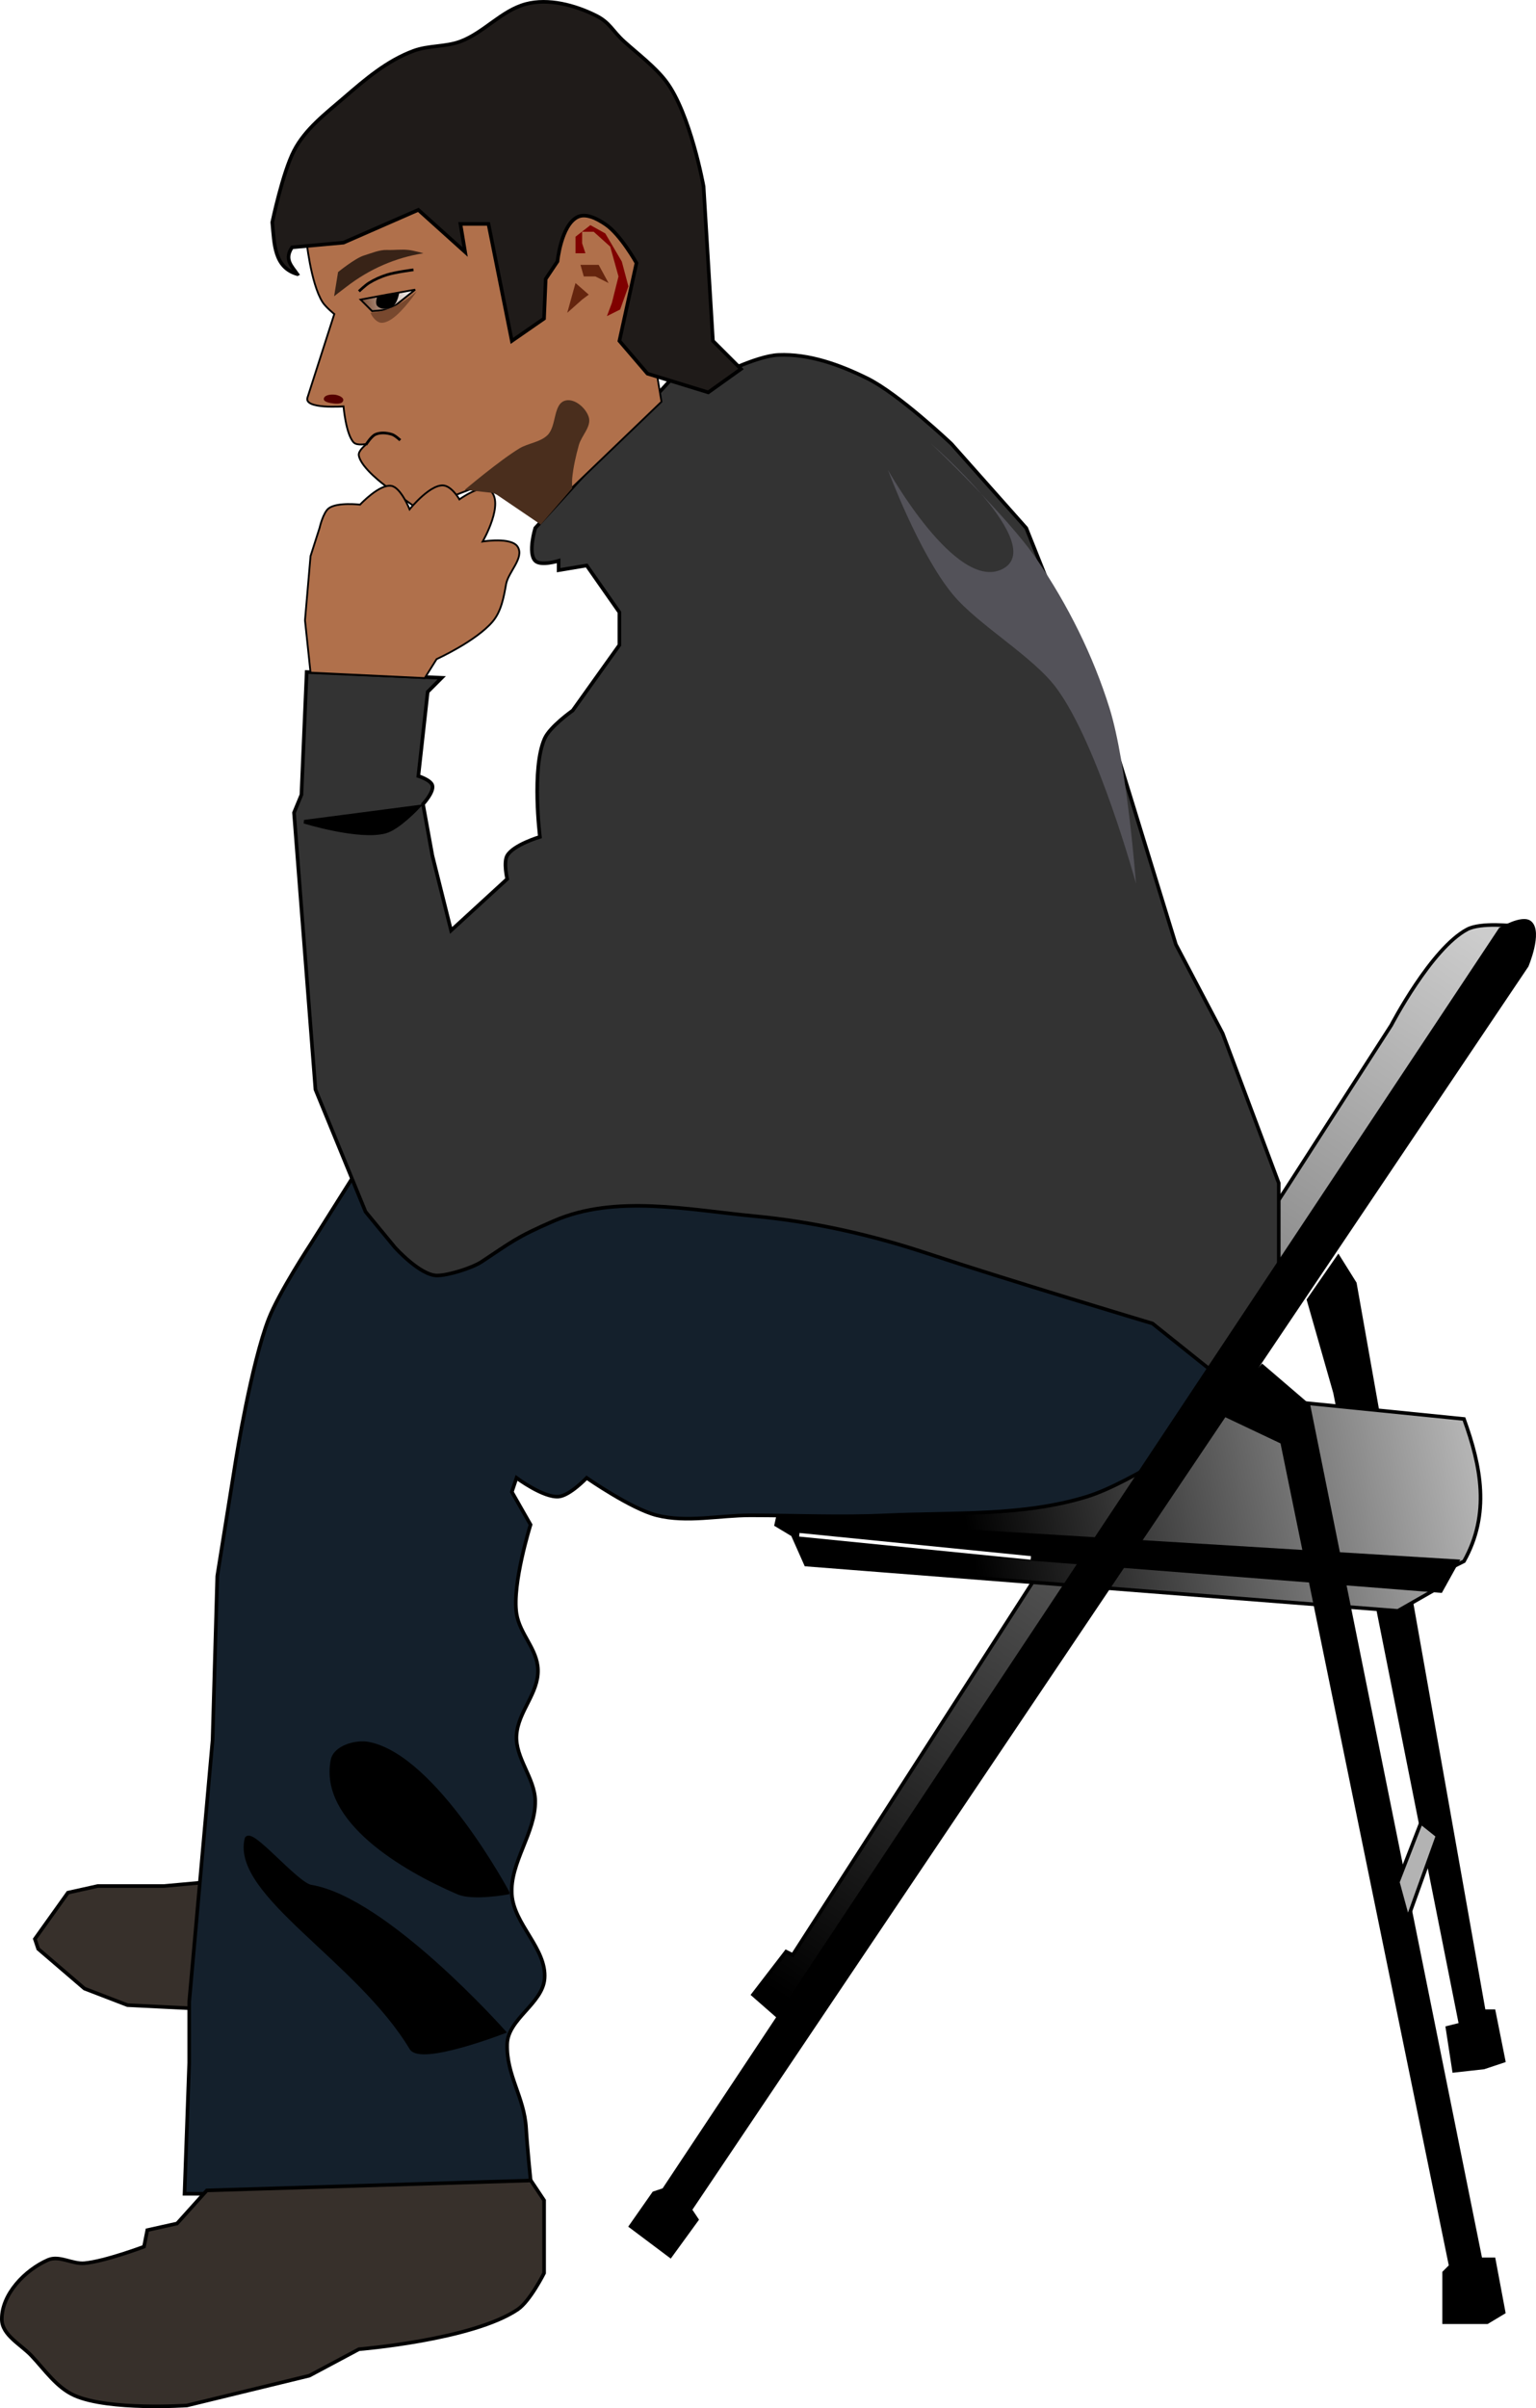 <?xml version="1.0" encoding="UTF-8" standalone="no"?>
<!-- Created with Inkscape (http://www.inkscape.org/) -->

<svg
   xmlns:dc="http://purl.org/dc/elements/1.1/"
   xmlns:cc="http://creativecommons.org/ns#"
   xmlns:rdf="http://www.w3.org/1999/02/22-rdf-syntax-ns#"
   xmlns:svg="http://www.w3.org/2000/svg"
   xmlns="http://www.w3.org/2000/svg"
   xmlns:xlink="http://www.w3.org/1999/xlink"
   xmlns:sodipodi="http://sodipodi.sourceforge.net/DTD/sodipodi-0.dtd"
   xmlns:inkscape="http://www.inkscape.org/namespaces/inkscape"
   width="120.22mm"
   height="188.374mm"
   viewBox="0 0 425.975 667.466"
   id="svg2"
   version="1.1"
   inkscape:version="0.91 r13725"
   sodipodi:docname="sitting-man.svg"
   inkscape:export-filename="/home/algot/Documents/runeman.org/clipart/2018/sitting-man.png"
   inkscape:export-xdpi="53.935329"
   inkscape:export-ydpi="53.935329">
  <title
     id="title4437">Sitting</title>
  <defs
     id="defs4">
    <linearGradient
       inkscape:collect="always"
       id="linearGradient4406">
      <stop
         style="stop-color:#000000;stop-opacity:1"
         offset="0"
         id="stop4408" />
      <stop
         style="stop-color:#cccccc;stop-opacity:1"
         offset="1"
         id="stop4410" />
    </linearGradient>
    <linearGradient
       inkscape:collect="always"
       id="linearGradient4392">
      <stop
         style="stop-color:#000000;stop-opacity:1"
         offset="0"
         id="stop4394" />
      <stop
         style="stop-color:#b3b3b3;stop-opacity:1"
         offset="1"
         id="stop4396" />
    </linearGradient>
    <linearGradient
       inkscape:collect="always"
       id="linearGradient4203">
      <stop
         style="stop-color:#78482e;stop-opacity:1"
         offset="0"
         id="stop4205" />
      <stop
         style="stop-color:#ffffff;stop-opacity:1"
         offset="1"
         id="stop4207" />
    </linearGradient>
    <linearGradient
       inkscape:collect="always"
       xlink:href="#linearGradient4392"
       id="linearGradient4398"
       x1="473.532"
       y1="599.347"
       x2="610.317"
       y2="570.002"
       gradientUnits="userSpaceOnUse" />
    <linearGradient
       inkscape:collect="always"
       xlink:href="#linearGradient4406"
       id="linearGradient4412"
       x1="420.229"
       y1="728.633"
       x2="614.356"
       y2="434.27"
       gradientUnits="userSpaceOnUse" />
    <filter
       inkscape:collect="always"
       style="color-interpolation-filters:sRGB"
       id="filter4303-3"
       x="-0.276"
       width="1.552"
       y="-0.276"
       height="1.552">
      <feGaussianBlur
         inkscape:collect="always"
         stdDeviation="3.968"
         id="feGaussianBlur4305-6" />
    </filter>
    <linearGradient
       inkscape:collect="always"
       xlink:href="#linearGradient4203"
       id="linearGradient4209-7"
       x1="308.982"
       y1="255.251"
       x2="324.322"
       y2="252.729"
       gradientUnits="userSpaceOnUse"
       gradientTransform="translate(-1070.746,140.6)" />
    <filter
       inkscape:collect="always"
       style="color-interpolation-filters:sRGB"
       id="filter4197-5"
       x="-0.022"
       width="1.044"
       y="-0.027"
       height="1.053">
      <feGaussianBlur
         inkscape:collect="always"
         stdDeviation="0.117"
         id="feGaussianBlur4199-6" />
    </filter>
    <filter
       inkscape:collect="always"
       style="color-interpolation-filters:sRGB"
       id="filter4447"
       x="-0.05"
       width="1.1"
       y="-0.028"
       height="1.056">
      <feGaussianBlur
         inkscape:collect="always"
         stdDeviation="1.431"
         id="feGaussianBlur4449" />
    </filter>
    <filter
       inkscape:collect="always"
       style="color-interpolation-filters:sRGB"
       id="filter4327-2"
       x="-0.056"
       width="1.112"
       y="-0.065"
       height="1.129">
      <feGaussianBlur
         inkscape:collect="always"
         stdDeviation="1.139"
         id="feGaussianBlur4329-9" />
    </filter>
    <filter
       inkscape:collect="always"
       style="color-interpolation-filters:sRGB"
       id="filter4357-1"
       x="-0.089"
       width="1.178"
       y="-0.075"
       height="1.15">
      <feGaussianBlur
         inkscape:collect="always"
         stdDeviation="2.022"
         id="feGaussianBlur4359-2" />
    </filter>
  </defs>
  <sodipodi:namedview
     id="base"
     pagecolor="#ffffff"
     bordercolor="#666666"
     borderopacity="1.0"
     inkscape:pageopacity="0.0"
     inkscape:pageshadow="2"
     inkscape:zoom="1"
     inkscape:cx="86.499886"
     inkscape:cy="414.47516"
     inkscape:document-units="px"
     inkscape:current-layer="layer1"
     showgrid="false"
     inkscape:window-width="1366"
     inkscape:window-height="712"
     inkscape:window-x="0"
     inkscape:window-y="0"
     inkscape:window-maximized="1"
     fit-margin-top="0"
     fit-margin-left="0"
     fit-margin-right="0"
     fit-margin-bottom="0" />
  <g
     inkscape:label="Layer 1"
     inkscape:groupmode="layer"
     id="layer1"
     transform="translate(-205.652,-176.714)">
    <path
       style="fill:url(#linearGradient4412);fill-opacity:1;fill-rule:evenodd;stroke:#000000;stroke-width:1px;stroke-linecap:butt;stroke-linejoin:miter;stroke-opacity:1"
       d="m 421.828,735.991 -7.336,-6.419 9.17,-11.921 1.834,0.917 165.98,-257.682 c 0,0 11.086,-21.311 21.091,-26.594 3.794,-2.003 12.838,-0.917 12.838,-0.917 z"
       id="path4402"
       inkscape:connector-curvature="0"
       sodipodi:nodetypes="cccccscc" />
    <path
       style="fill:#000000;fill-rule:evenodd;stroke:#000000;stroke-width:1px;stroke-linecap:butt;stroke-linejoin:miter;stroke-opacity:1"
       d="m 568.551,536.998 7.336,25.677 34.847,175.15 -3.668,0.917 1.834,11.921 8.253,-0.917 5.502,-1.834 -2.751,-13.755 -2.751,0 -35.764,-201.744 -4.585,-7.336 z"
       id="path4390"
       inkscape:connector-curvature="0" />
    <path
       style="fill:url(#linearGradient4398);fill-opacity:1;fill-rule:evenodd;stroke:#000000;stroke-width:1px;stroke-linecap:butt;stroke-linejoin:miter;stroke-opacity:1"
       d="m 422.745,591.102 -1.834,8.253 4.585,2.751 3.668,8.253 164.146,12.838 12.838,-7.336 0,-3.668 5.502,-2.751 c 7.364,-13.144 4.74,-26.288 0,-39.432 L 447.505,553.504 Z"
       id="path4384"
       inkscape:connector-curvature="0"
       sodipodi:nodetypes="ccccccccccc" />
    <path
       style="fill:#000000;fill-rule:evenodd;stroke:#000000;stroke-width:1px;stroke-linecap:butt;stroke-linejoin:miter;stroke-opacity:1"
       d="m 543.792,568.177 17.423,8.253 46.768,228.337 -1.834,1.834 0,13.755 11.921,0 4.585,-2.751 -2.751,-14.672 -3.668,0 -47.685,-236.591 -12.838,-11.004 z"
       id="path4388"
       inkscape:connector-curvature="0" />
    <path
       style="fill:#b3b3b3;fill-rule:evenodd;stroke:#000000;stroke-width:1px;stroke-linecap:butt;stroke-linejoin:miter;stroke-opacity:1"
       d="m 599.73,681.887 -6.419,16.506 2.751,10.087 8.253,-22.925 z"
       id="path4400"
       inkscape:connector-curvature="0" />
    <path
       style="fill:#000000;fill-rule:evenodd;stroke:#000000;stroke-width:1px;stroke-linecap:butt;stroke-linejoin:miter;stroke-opacity:1"
       d="m 609.817,609.443 -179.736,-11.004 0,5.502 175.15,13.755 z"
       id="path4404"
       inkscape:connector-curvature="0" />
    <path
       style="fill:none;fill-rule:evenodd;stroke:#ffffff;stroke-width:1px;stroke-linecap:butt;stroke-linejoin:miter;stroke-opacity:1"
       d="m 427.33,602.106 64.191,6.419"
       id="path4414"
       inkscape:connector-curvature="0" />
    <g
       id="g5039"
       transform="translate(1066.902,-135.865)">
      <path
         inkscape:connector-curvature="0"
         id="path4361-7"
         d="m -807.562,869.255 -18.34,-0.917 -11.921,-4.585 -12.838,-11.004 -0.917,-2.751 9.17,-12.838 8.253,-1.834 18.34,0 10.087,-0.917 11.004,11.921 z"
         style="fill:#37302b;fill-opacity:1;fill-rule:evenodd;stroke:#000000;stroke-width:1px;stroke-linecap:butt;stroke-linejoin:miter;stroke-opacity:1" />
      <path
         sodipodi:nodetypes="cccccccsccccccssccsssscscccsssssssscc"
         inkscape:connector-curvature="0"
         id="path3347-0"
         d="m -803.593,920.622 -6.484,0 1.297,-36.312 0,-16.859 6.484,-72.624 1.297,-45.39 5.187,-32.421 c 0,0 4.252,-26.494 9.078,-38.906 2.876,-7.396 11.672,-20.75 11.672,-20.75 l 16.27,-25.793 5.331,13.27 6.929,8.633 12.969,-2.594 15.562,-2.594 c 0,0 43.162,-7.819 64.843,-6.484 23.447,1.444 46.684,7.46 68.734,15.562 20.145,7.403 79.07,11.487 79.07,11.487 l -19.415,39.09 c 0,0 -22.259,15.508 -35.015,19.453 -17.835,5.516 -37.116,4.322 -55.765,5.187 -12.523,0.581 -25.073,0 -37.609,0 -8.646,0 -17.55,2.097 -25.937,0 -7.129,-1.782 -19.453,-10.375 -19.453,-10.375 0,0 -4.675,4.923 -7.781,5.187 -4.242,0.361 -11.672,-5.187 -11.672,-5.187 l -1.297,3.891 5.187,9.078 c 0,0 -5.162,16.423 -3.891,24.64 0.887,5.732 5.777,9.765 5.947,15.562 0.193,6.582 -5.531,11.585 -5.947,18.156 -0.398,6.282 5.083,11.863 5.187,18.156 0.148,8.911 -7.045,17.043 -6.484,25.937 0.525,8.332 9.696,15.018 9.078,23.343 -0.516,6.951 -10.181,11.188 -10.375,18.156 -0.241,8.696 4.753,14.658 5.253,23.343 0.29,5.051 1.232,14.265 1.232,14.265 -29.828,11.803 -59.656,9.184 -89.483,3.891 z"
         style="fill:#14202c;fill-opacity:1;fill-rule:evenodd;stroke:#000000;stroke-width:1px;stroke-linecap:butt;stroke-linejoin:miter;stroke-opacity:1" />
      <path
         sodipodi:nodetypes="ccccccssssscccccccccsscccsccccccscsccccscccc"
         inkscape:connector-curvature="0"
         id="path3349-9"
         d="m -776.202,498.841 -1.454,34.02 -2.057,4.965 5.947,76.737 13.886,33.862 8.161,9.903 c 0,0 6.996,7.781 11.672,7.781 3.117,0 9.761,-2.1 12.366,-3.812 8.178,-5.373 9.293,-6.663 20.055,-11.33 17.058,-7.398 37.255,-3.058 55.765,-1.297 16.291,1.55 32.457,5.206 47.984,10.375 21.657,7.209 62.249,19.361 62.249,19.361 l 19.453,15.562 15.562,-20.75 0,-33.718 -15.562,-41.499 -12.969,-24.64 -15.562,-50.578 -25.937,-64.843 -20.75,-23.343 c 0,0 -14.507,-13.787 -23.343,-18.156 -7.613,-3.764 -16.155,-6.848 -24.64,-6.484 -6.42,0.275 -18.156,6.484 -18.156,6.484 l -7.781,-3.891 -41.499,45.39 c 0,0 -2.14,6.938 0,9.078 1.528,1.528 6.484,0 6.484,0 l 0,2.594 7.781,-1.297 9.078,12.969 0,9.078 -12.969,18.156 c 0,0 -6.297,4.427 -7.781,7.781 -3.677,8.311 -1.297,27.234 -1.297,27.234 0,0 -7.329,2.173 -9.078,5.187 -1.085,1.869 0,6.484 0,6.484 l -15.562,14.265 -5.187,-20.75 -2.594,-14.265 c 0,0 3.09,-3.319 2.594,-5.187 -0.4,-1.506 -3.891,-2.594 -3.891,-2.594 l 2.594,-23.343 3.891,-3.891 z"
         style="fill:#333333;fill-rule:evenodd;stroke:#000000;stroke-width:1px;stroke-linecap:butt;stroke-linejoin:miter;stroke-opacity:1" />
      <path
         sodipodi:nodetypes="cscscscsccccccccc"
         inkscape:connector-curvature="0"
         id="path3353-3"
         d="m -776.359,378.535 c 0,0 1.239,12.601 4.578,17.812 0.882,1.376 3.239,3.281 3.239,3.281 l -7.437,23.157 c -1.049,3.265 9.995,2.436 9.995,2.436 0,0 0.647,7.722 2.823,9.995 0.945,0.987 3.661,0.38 3.661,0.38 0,0 -2.448,1.81 -2.25,3.16 0.507,3.461 7.437,8.512 7.437,8.512 l 9.078,6.484 16.859,-6.484 18.156,7.781 32.421,-31.125 -11.672,-70.03 -59.656,-1.297 -25.937,19.453 z"
         style="fill:#b0704b;fill-opacity:1;fill-rule:evenodd;stroke:#000000;stroke-width:0.5;stroke-linecap:butt;stroke-linejoin:miter;stroke-opacity:1" />
      <path
         sodipodi:nodetypes="ccccscscscscsssccc"
         inkscape:connector-curvature="0"
         id="path3351-6"
         d="m -775.131,499.007 -1.539,-14.507 1.539,-17.782 2.497,-7.784 c 0,0 0.972,-4.318 2.573,-5.491 2.375,-1.739 8.665,-0.996 8.665,-0.996 0,0 5.445,-5.842 8.741,-5.189 2.618,0.519 4.995,6.487 4.995,6.487 0,0 6.257,-7.754 9.99,-6.487 2.131,0.723 3.822,3.735 3.822,3.735 0,0 6.024,-4.382 8.375,-2.595 4.408,3.351 -1.917,14.27 -1.917,14.27 0,0 7.96,-1.314 9.7,1.455 1.927,3.066 -2.613,6.971 -3.21,10.379 -0.634,3.623 -1.361,7.579 -3.746,10.379 -4.629,5.434 -15.521,10.379 -15.521,10.379 l -3.305,5.268 z"
         style="fill:#b0704b;fill-opacity:1;fill-rule:evenodd;stroke:#000000;stroke-width:0.5;stroke-linecap:butt;stroke-linejoin:miter;stroke-opacity:1" />
      <path
         inkscape:connector-curvature="0"
         id="path3357-0"
         d="m -703.939,399.283 2.293,-8.253 3.668,3.21 -1.834,1.376 z"
         style="fill:#65250e;fill-opacity:1;fill-rule:evenodd;stroke:none;stroke-width:1px;stroke-linecap:butt;stroke-linejoin:miter;stroke-opacity:1" />
      <path
         inkscape:connector-curvature="0"
         id="path3359-6"
         d="m -700.271,385.986 5.044,0 2.751,5.044 -3.668,-1.834 -3.21,0 z"
         style="fill:#65250e;fill-opacity:1;fill-rule:evenodd;stroke:none;stroke-width:1px;stroke-linecap:butt;stroke-linejoin:miter;stroke-opacity:1" />
      <path
         inkscape:connector-curvature="0"
         id="path3361-2"
         d="m -698.896,382.777 -2.751,0 0,-4.585 4.127,-3.21 4.127,2.293 4.585,7.795 1.834,6.878 -2.293,6.419 -3.668,1.834 1.376,-3.668 1.834,-7.336 -2.293,-8.253 -4.585,-4.127 -3.21,0 0,3.21 z"
         style="fill:#800000;fill-opacity:1;fill-rule:evenodd;stroke:none;stroke-width:1px;stroke-linecap:butt;stroke-linejoin:miter;stroke-opacity:1" />
      <path
         sodipodi:nodetypes="csssssscccc"
         inkscape:connector-curvature="0"
         id="path3363-6"
         d="m -732.367,448.344 c 0,0 9.717,-8.187 15.131,-11.463 2.457,-1.486 5.721,-1.681 7.795,-3.668 2.616,-2.507 1.519,-8.789 5.044,-9.629 2.558,-0.61 5.628,2.077 6.419,4.585 0.829,2.628 -2.021,5.138 -2.751,7.795 -0.827,3.006 -1.527,6.068 -1.834,9.17 -0.09,0.913 0,2.751 0,2.751 l -8.712,10.087 -12.838,-8.712 z"
         style="fill:#4a2e1d;fill-opacity:1;fill-rule:evenodd;stroke:none;stroke-width:1px;stroke-linecap:butt;stroke-linejoin:miter;stroke-opacity:1;filter:url(#filter4303-3)" />
      <path
         sodipodi:nodetypes="ccssscsc"
         inkscape:connector-curvature="0"
         id="path3365-1"
         d="m -768.589,394.698 1.095,-6.712 c 0,0 4.758,-3.863 7.158,-4.585 2.054,-0.618 4.275,-1.618 6.419,-1.541 1.986,0.071 3.986,-0.217 5.961,0 1.401,0.154 4.127,0.917 4.127,0.917 -7.589,1.194 -14.813,4.248 -21.341,9.284 -3.418,2.637 -2.29,1.713 -3.418,2.637 z"
         style="fill:#382317;fill-opacity:1;fill-rule:evenodd;stroke:none;stroke-width:1px;stroke-linecap:butt;stroke-linejoin:miter;stroke-opacity:1" />
      <path
         sodipodi:nodetypes="cssc"
         inkscape:connector-curvature="0"
         id="path3367-8"
         d="m -746.58,387.362 c 0,0 -4.964,0.626 -7.336,1.376 -1.761,0.556 -3.48,1.311 -5.044,2.293 -1.011,0.635 -2.751,2.293 -2.751,2.293"
         style="fill:none;fill-rule:evenodd;stroke:#000000;stroke-width:0.75;stroke-linecap:butt;stroke-linejoin:miter;stroke-opacity:1" />
      <path
         inkscape:connector-curvature="0"
         id="path3369-7"
         d="m -758.043,398.825 5.044,-0.459 6.878,-5.502 -7.795,1.376 -7.336,1.376 z"
         style="fill:url(#linearGradient4209-7);fill-opacity:1;fill-rule:evenodd;stroke:#000000;stroke-width:0.5;stroke-linecap:butt;stroke-linejoin:miter;stroke-opacity:1" />
      <path
         sodipodi:nodetypes="csscc"
         inkscape:connector-curvature="0"
         id="path3371-9"
         d="m -756.241,395.113 c 0,0 -0.507,1.496 0,1.999 0.717,0.712 2.282,0.837 3.251,0.4 1.227,-0.553 1.858,-3.199 1.858,-3.199 z"
         style="fill:#000000;fill-rule:evenodd;stroke:#000000;stroke-width:0.94px;stroke-linecap:butt;stroke-linejoin:miter;stroke-opacity:1" />
      <path
         sodipodi:nodetypes="csscc"
         inkscape:connector-curvature="0"
         id="path3373-2"
         d="m -758.502,399.283 c 0,0 0.74,1.871 2.293,2.585 1.145,0.527 2.626,-0.208 3.668,-0.917 3.26,-2.22 6.878,-7.629 6.878,-7.629 -3.675,3.075 -7.648,5.613 -12.838,5.961 z"
         style="fill:#78482e;fill-opacity:1;fill-rule:evenodd;stroke:none;stroke-width:1px;stroke-linecap:butt;stroke-linejoin:miter;stroke-opacity:1;filter:url(#filter4197-5)" />
      <path
         sodipodi:nodetypes="cssc"
         inkscape:connector-curvature="0"
         id="path3375-0"
         d="m -759.763,435.849 c 0,0 1.448,-2.344 2.636,-2.866 1.4,-0.614 3.127,-0.459 4.585,10e-6 0.89,0.28 2.293,1.605 2.293,1.605"
         style="fill:none;fill-rule:evenodd;stroke:#000000;stroke-width:0.75;stroke-linecap:butt;stroke-linejoin:miter;stroke-opacity:1" />
      <path
         sodipodi:nodetypes="sssss"
         inkscape:connector-curvature="0"
         id="path4201-2"
         d="m -771.455,423.126 c 0.112,-1.094 2.004,-1.287 3.095,-1.146 0.925,0.119 2.487,0.692 2.293,1.605 -0.251,1.18 -2.367,0.908 -3.553,0.688 -0.709,-0.132 -1.907,-0.429 -1.834,-1.146 z"
         style="fill:#550000;fill-opacity:1;fill-rule:evenodd;stroke:none;stroke-width:1px;stroke-linecap:butt;stroke-linejoin:miter;stroke-opacity:1" />
      <path
         sodipodi:nodetypes="cscsscssc"
         inkscape:connector-curvature="0"
         id="path4307-3"
         d="m -603.067,435.505 c 0,0 32.908,28.366 19.716,34.847 -12.789,6.282 -31.637,-27.511 -31.637,-27.511 0,0 8.426,22.865 17.882,34.388 7.026,8.563 22.318,17.216 28.886,26.135 11.545,15.678 22.008,54.104 22.008,54.104 0,0 -2.459,-32.961 -7.336,-48.602 -4.558,-14.617 -11.558,-28.609 -20.174,-41.266 -8.157,-11.983 -29.345,-32.096 -29.345,-32.096 z"
         style="fill:#535259;fill-opacity:1;fill-rule:evenodd;stroke:none;stroke-width:1px;stroke-linecap:butt;stroke-linejoin:miter;stroke-opacity:1;filter:url(#filter4447)" />
      <path
         sodipodi:nodetypes="csssc"
         inkscape:connector-curvature="0"
         id="path4309-7"
         d="m -720.445,837.159 c 0,0 -20.062,-37.59 -38.515,-41.266 -3.622,-0.722 -9.382,0.96 -10.087,4.585 -3.222,16.554 19.35,30.028 34.847,36.681 4.213,1.809 13.755,0 13.755,0 z"
         style="fill:#000000;fill-rule:evenodd;stroke:#000000;stroke-width:1px;stroke-linecap:butt;stroke-linejoin:miter;stroke-opacity:1;filter:url(#filter4327-2)" />
      <path
         transform="matrix(1.128,0,0,0.932,-1129.854,190.966)"
         style="fill:#000000;fill-rule:evenodd;stroke:#000000;stroke-width:1px;stroke-linecap:butt;stroke-linejoin:miter;stroke-opacity:1;filter:url(#filter4357-1)"
         d="m 361.992,734.739 c 0,0 -29.002,-39.558 -47.455,-43.234 -3.622,-0.722 -15.071,-17.737 -15.777,-14.112 -3.222,16.554 27.478,35.932 40.536,62.266 2.301,4.64 22.696,-4.92 22.696,-4.92 z"
         id="path4331-5"
         inkscape:connector-curvature="0"
         sodipodi:nodetypes="csssc" />
      <path
         sodipodi:nodetypes="ccccssssscccscccc"
         inkscape:connector-curvature="0"
         id="path4363-9"
         d="m -803.894,919.691 -8.253,9.17 -8.253,1.834 -0.917,4.585 c 0,0 -10.819,4.071 -16.506,4.585 -3.363,0.304 -6.99,-2.261 -10.087,-0.917 -6.394,2.776 -12.924,9.536 -12.838,16.506 0.054,4.344 5.274,6.925 8.253,10.087 3.708,3.936 6.976,8.815 11.921,11.004 9.54,4.223 31.179,2.751 31.179,2.751 l 33.93,-8.253 13.755,-7.336 c 0,0 31.479,-2.546 44.017,-11.004 3.447,-2.325 7.336,-10.087 7.336,-10.087 l 0,-20.174 -3.668,-5.502 z"
         style="fill:#37302b;fill-opacity:1;fill-rule:evenodd;stroke:#000000;stroke-width:1px;stroke-linecap:butt;stroke-linejoin:miter;stroke-opacity:1" />
      <path
         sodipodi:nodetypes="ccsssssssscccccccssccccccccccc"
         inkscape:connector-curvature="0"
         id="path3355-2"
         d="m -778.796,388.566 c -6.466,-1.887 -6.372,-8.366 -6.943,-14.38 0,0 2.851,-13.696 6.026,-19.833 3.106,-6.004 8.688,-10.231 13.807,-14.645 6.01,-5.183 11.933,-10.29 19.374,-13.047 4.134,-1.532 8.84,-1.048 12.969,-2.594 6.528,-2.444 11.419,-8.586 18.156,-10.375 6.267,-1.664 13.653,0.31 19.453,3.21 3.866,1.933 4.571,4.27 7.781,7.165 3.744,3.376 8.535,6.983 11.593,10.991 6.807,8.923 10.454,29.212 10.454,29.212 l 2.594,42.796 7.781,7.781 -9.078,6.484 -16.859,-5.187 -7.781,-9.078 4.729,-21.588 c 0,0 -4.397,-7.892 -8.62,-10.733 -2.221,-1.495 -5.402,-3.218 -7.781,-1.991 -4.53,2.336 -5.502,12.265 -5.502,12.265 l -3.275,4.886 -0.459,10.977 -8.921,6.183 -6.484,-32.421 -7.781,0 1.297,7.781 -12.969,-11.672 -20.75,9.078 -14.265,1.297 c -2.295,3.334 -0.041,5.269 1.454,7.437 z"
         style="fill:#1f1b19;fill-opacity:1;fill-rule:evenodd;stroke:#000000;stroke-width:1px;stroke-linecap:butt;stroke-linejoin:miter;stroke-opacity:1" />
      <path
         sodipodi:nodetypes="ccsc"
         inkscape:connector-curvature="0"
         id="path4451"
         d="m -776.884,540.335 31.637,-4.127 c 0,0 -5.479,5.892 -9.17,6.878 -7.29,1.946 -22.467,-2.751 -22.467,-2.751 z"
         style="fill:#000000;fill-rule:evenodd;stroke:#000000;stroke-width:1px;stroke-linecap:butt;stroke-linejoin:miter;stroke-opacity:1" />
    </g>
    <path
       style="fill:#000000;fill-rule:evenodd;stroke:#000000;stroke-width:1px;stroke-linecap:butt;stroke-linejoin:miter;stroke-opacity:1"
       d="m 621.738,434.292 -232.006,349.384 -2.751,0.917 -6.419,9.17 11.004,8.253 7.336,-10.087 -1.834,-2.751 232.006,-344.799 c 0,0 3.928,-9.31 0.917,-11.921 -2.129,-1.846 -8.253,1.834 -8.253,1.834 z"
       id="path4386"
       inkscape:connector-curvature="0"
       sodipodi:nodetypes="ccccccccsc" />
  </g>
</svg>
